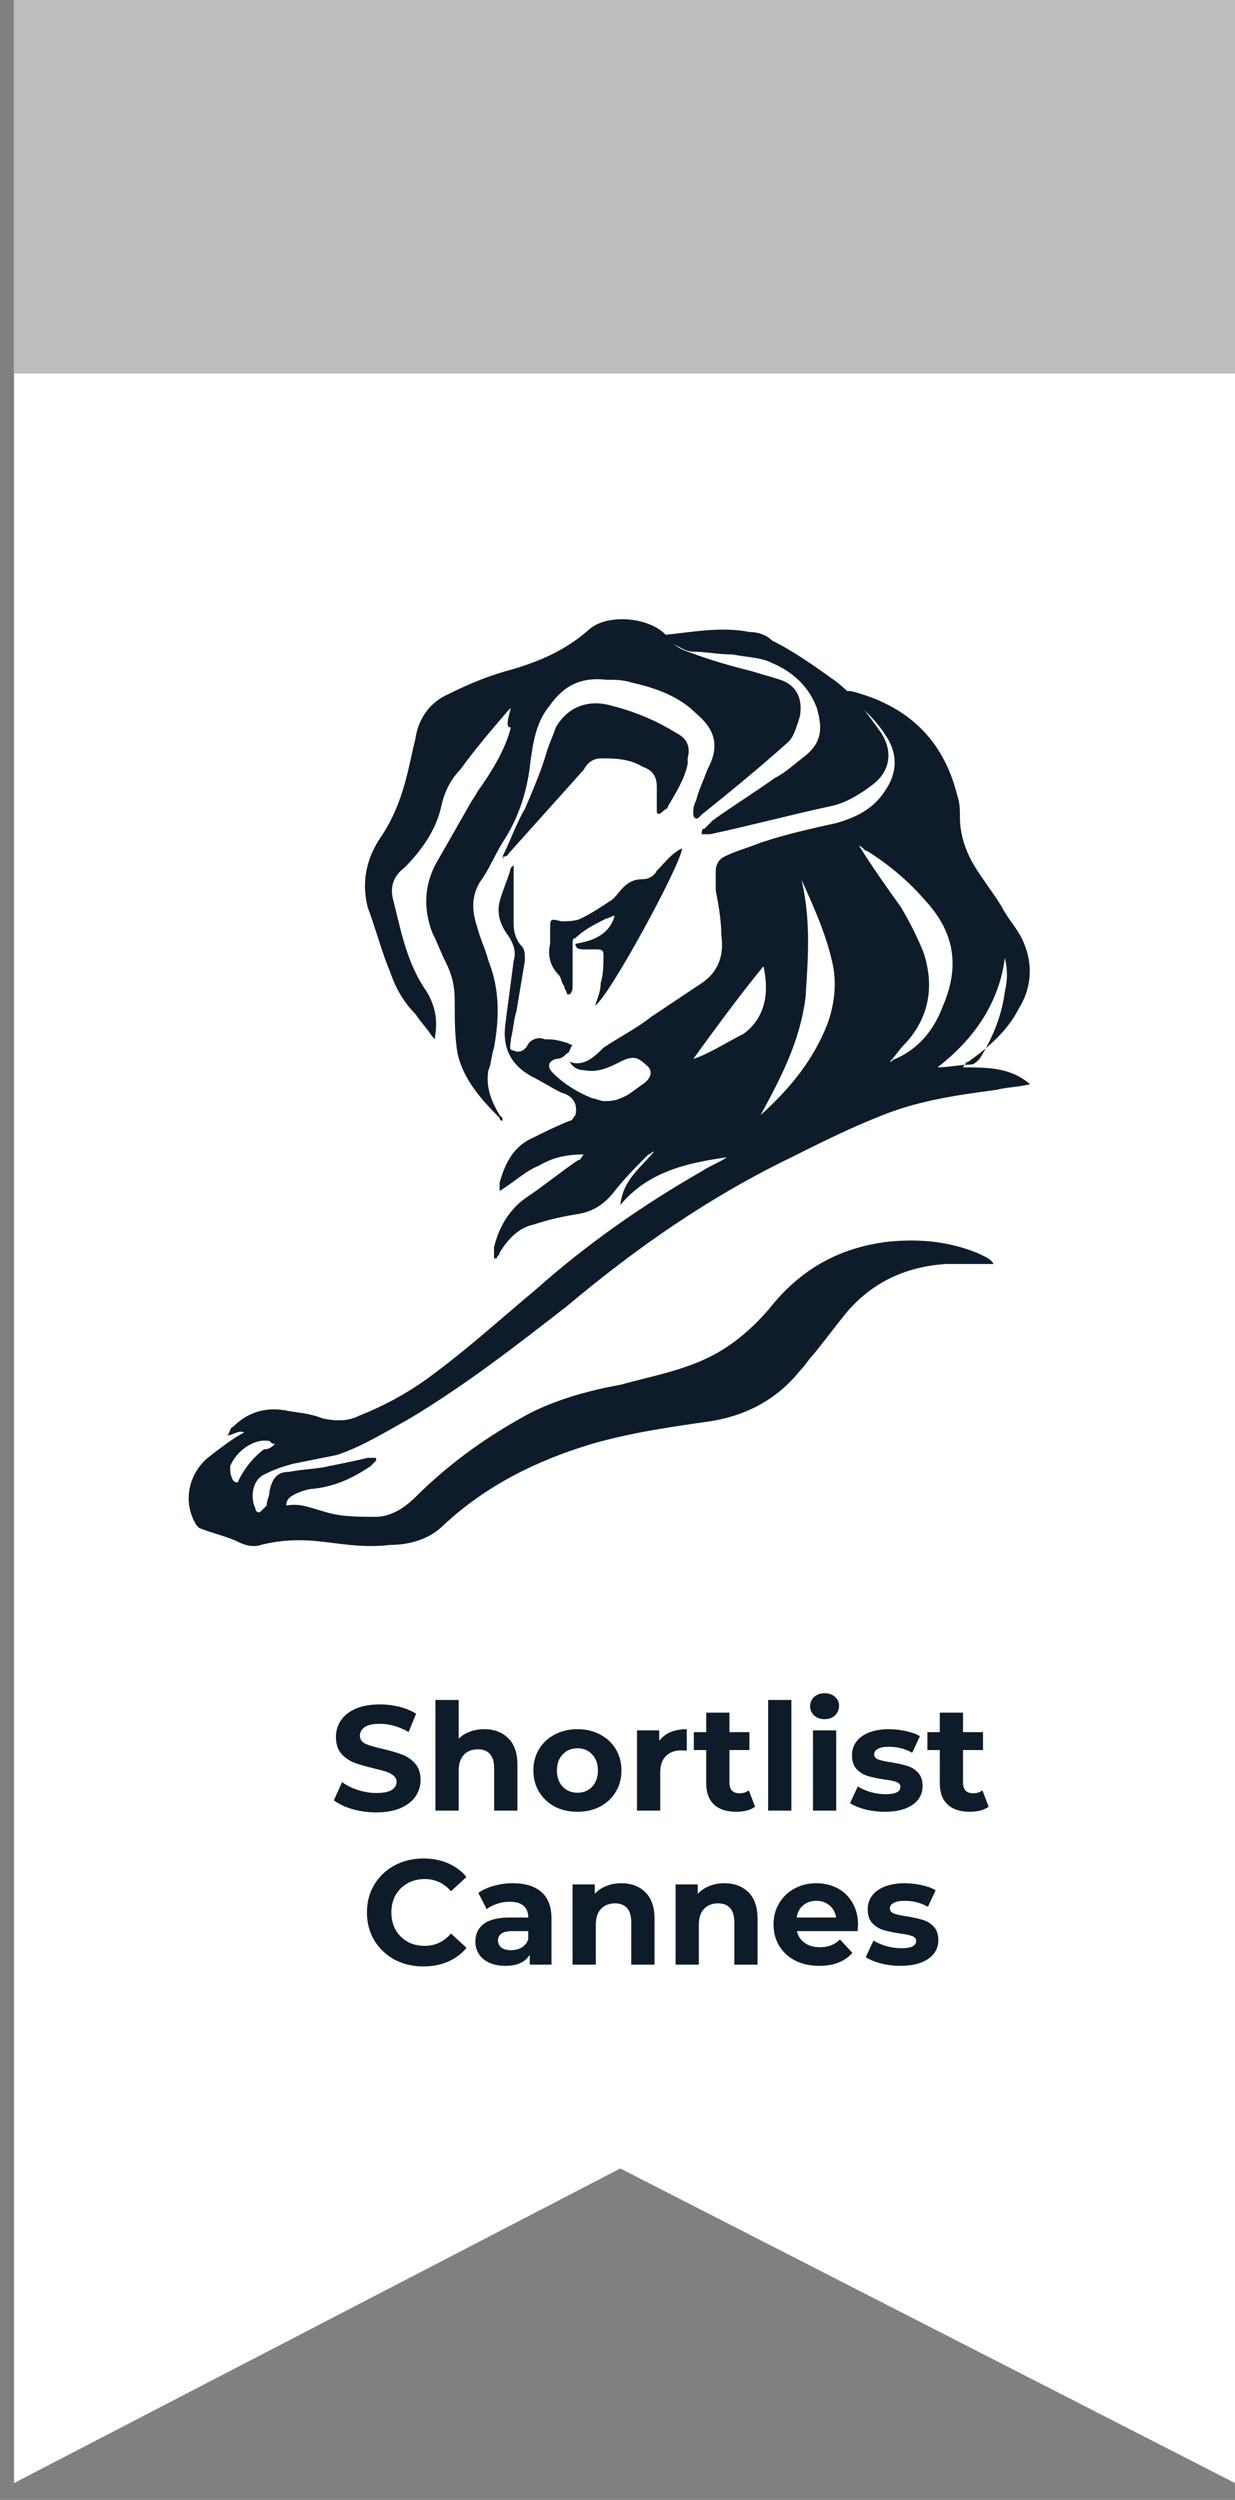 <svg xmlns="http://www.w3.org/2000/svg" width="44" height="89" viewBox="0 0 44 89" fill="none"><rect x="0" y="0" width="44" height="89" fill="#808080" stroke="none"/><g clip-path="url(#clip0_817_2390)"><path d="M44 88.4L22.1 77.2L0.5 88.4V0H44V88.4Z" fill="white"></path><path d="M44 0H0.5V13.3H44V0Z" fill="#BDBDBD"></path><path d="M13.407 64.524C13.113 64.524 12.828 64.485 12.552 64.407C12.28 64.326 12.06 64.221 11.894 64.094L12.186 63.446C12.345 63.563 12.534 63.656 12.754 63.727C12.973 63.798 13.193 63.833 13.412 63.833C13.657 63.833 13.837 63.798 13.954 63.727C14.071 63.653 14.129 63.556 14.129 63.435C14.129 63.347 14.094 63.274 14.023 63.218C13.956 63.157 13.867 63.11 13.757 63.074C13.651 63.039 13.506 63 13.322 62.957C13.039 62.89 12.807 62.823 12.627 62.756C12.446 62.688 12.29 62.58 12.159 62.432C12.032 62.283 11.968 62.085 11.968 61.837C11.968 61.621 12.027 61.426 12.143 61.253C12.26 61.076 12.435 60.936 12.669 60.834C12.906 60.731 13.195 60.679 13.534 60.679C13.772 60.679 14.004 60.708 14.23 60.764C14.457 60.821 14.655 60.903 14.825 61.009L14.559 61.662C14.216 61.467 13.873 61.37 13.529 61.37C13.288 61.37 13.11 61.409 12.993 61.487C12.88 61.565 12.823 61.667 12.823 61.794C12.823 61.922 12.888 62.017 13.019 62.081C13.154 62.141 13.357 62.202 13.63 62.262C13.913 62.329 14.145 62.396 14.326 62.464C14.506 62.531 14.66 62.637 14.787 62.782C14.918 62.927 14.984 63.124 14.984 63.371C14.984 63.584 14.924 63.779 14.803 63.956C14.687 64.129 14.51 64.267 14.273 64.37C14.035 64.472 13.747 64.524 13.407 64.524ZM17.25 61.561C17.604 61.561 17.889 61.667 18.104 61.88C18.324 62.092 18.434 62.407 18.434 62.825V64.46H17.605V62.952C17.605 62.725 17.556 62.557 17.457 62.448C17.358 62.334 17.214 62.278 17.026 62.278C16.818 62.278 16.651 62.343 16.527 62.474C16.404 62.602 16.342 62.793 16.342 63.048V64.46H15.513V60.52H16.342V61.901C16.451 61.791 16.584 61.708 16.74 61.651C16.896 61.591 17.066 61.561 17.25 61.561ZM20.575 64.502C20.274 64.502 20.003 64.441 19.762 64.317C19.525 64.189 19.339 64.014 19.205 63.791C19.07 63.568 19.003 63.315 19.003 63.032C19.003 62.748 19.07 62.495 19.205 62.272C19.339 62.049 19.525 61.876 19.762 61.752C20.003 61.625 20.274 61.561 20.575 61.561C20.876 61.561 21.145 61.625 21.382 61.752C21.619 61.876 21.805 62.049 21.939 62.272C22.074 62.495 22.141 62.748 22.141 63.032C22.141 63.315 22.074 63.568 21.939 63.791C21.805 64.014 21.619 64.189 21.382 64.317C21.145 64.441 20.876 64.502 20.575 64.502ZM20.575 63.823C20.787 63.823 20.961 63.752 21.095 63.61C21.233 63.465 21.302 63.272 21.302 63.032C21.302 62.791 21.233 62.6 21.095 62.458C20.961 62.313 20.787 62.24 20.575 62.24C20.362 62.24 20.187 62.313 20.049 62.458C19.911 62.6 19.842 62.791 19.842 63.032C19.842 63.272 19.911 63.465 20.049 63.61C20.187 63.752 20.362 63.823 20.575 63.823ZM23.486 61.98C23.585 61.842 23.718 61.738 23.884 61.667C24.054 61.596 24.249 61.561 24.468 61.561V62.325C24.376 62.318 24.314 62.315 24.282 62.315C24.045 62.315 23.859 62.382 23.725 62.517C23.59 62.648 23.523 62.846 23.523 63.111V64.46H22.695V61.603H23.486V61.98ZM26.902 64.322C26.82 64.382 26.719 64.428 26.599 64.46C26.482 64.488 26.358 64.502 26.227 64.502C25.887 64.502 25.624 64.416 25.436 64.242C25.252 64.069 25.16 63.814 25.16 63.478V62.304H24.719V61.667H25.16V60.972H25.988V61.667H26.7V62.304H25.988V63.467C25.988 63.587 26.018 63.681 26.079 63.748C26.142 63.812 26.231 63.844 26.344 63.844C26.475 63.844 26.587 63.809 26.679 63.738L26.902 64.322ZM27.367 60.52H28.195V64.46H27.367V60.52ZM28.964 61.603H29.792V64.46H28.964V61.603ZM29.378 61.205C29.226 61.205 29.102 61.161 29.006 61.072C28.91 60.984 28.863 60.874 28.863 60.743C28.863 60.612 28.91 60.502 29.006 60.414C29.102 60.326 29.226 60.281 29.378 60.281C29.53 60.281 29.654 60.324 29.749 60.409C29.845 60.494 29.893 60.6 29.893 60.727C29.893 60.865 29.845 60.98 29.749 61.072C29.654 61.161 29.53 61.205 29.378 61.205ZM31.522 64.502C31.285 64.502 31.053 64.474 30.826 64.418C30.6 64.357 30.419 64.283 30.285 64.195L30.561 63.6C30.688 63.681 30.842 63.748 31.023 63.802C31.203 63.851 31.38 63.876 31.553 63.876C31.904 63.876 32.079 63.789 32.079 63.616C32.079 63.534 32.031 63.476 31.936 63.441C31.84 63.405 31.693 63.375 31.495 63.35C31.262 63.315 31.069 63.274 30.916 63.228C30.764 63.182 30.631 63.101 30.518 62.984C30.408 62.867 30.354 62.701 30.354 62.485C30.354 62.304 30.405 62.145 30.508 62.007C30.614 61.865 30.766 61.756 30.964 61.678C31.166 61.6 31.403 61.561 31.676 61.561C31.877 61.561 32.077 61.584 32.276 61.63C32.477 61.672 32.644 61.733 32.775 61.81L32.499 62.4C32.247 62.258 31.973 62.188 31.676 62.188C31.499 62.188 31.366 62.212 31.277 62.262C31.189 62.311 31.145 62.375 31.145 62.453C31.145 62.541 31.192 62.603 31.288 62.639C31.384 62.674 31.536 62.708 31.745 62.74C31.978 62.779 32.169 62.821 32.318 62.867C32.467 62.91 32.596 62.989 32.706 63.106C32.815 63.223 32.87 63.386 32.87 63.594C32.87 63.772 32.817 63.929 32.711 64.067C32.605 64.205 32.449 64.313 32.244 64.391C32.042 64.465 31.801 64.502 31.522 64.502ZM35.224 64.322C35.142 64.382 35.041 64.428 34.921 64.46C34.804 64.488 34.68 64.502 34.55 64.502C34.21 64.502 33.946 64.416 33.758 64.242C33.574 64.069 33.482 63.814 33.482 63.478V62.304H33.041V61.667H33.482V60.972H34.31V61.667H35.022V62.304H34.31V63.467C34.31 63.587 34.341 63.681 34.401 63.748C34.465 63.812 34.553 63.844 34.666 63.844C34.797 63.844 34.909 63.809 35.001 63.738L35.224 64.322Z" fill="#0E1B29"></path><path d="M15.085 70.008C14.707 70.008 14.363 69.927 14.055 69.764C13.751 69.597 13.51 69.369 13.333 69.079C13.16 68.785 13.073 68.454 13.073 68.086C13.073 67.718 13.16 67.389 13.333 67.098C13.51 66.805 13.751 66.576 14.055 66.413C14.363 66.247 14.708 66.164 15.091 66.164C15.413 66.164 15.703 66.221 15.961 66.334C16.223 66.447 16.443 66.61 16.62 66.822L16.067 67.332C15.816 67.042 15.505 66.897 15.133 66.897C14.903 66.897 14.698 66.948 14.517 67.051C14.337 67.15 14.195 67.29 14.092 67.47C13.993 67.651 13.944 67.856 13.944 68.086C13.944 68.316 13.993 68.521 14.092 68.702C14.195 68.882 14.337 69.024 14.517 69.127C14.698 69.226 14.903 69.275 15.133 69.275C15.505 69.275 15.816 69.128 16.067 68.835L16.62 69.344C16.443 69.56 16.223 69.725 15.961 69.838C15.699 69.951 15.407 70.008 15.085 70.008ZM18.274 67.045C18.716 67.045 19.056 67.151 19.293 67.364C19.53 67.573 19.649 67.889 19.649 68.314V69.944H18.874V69.589C18.718 69.854 18.428 69.987 18.003 69.987C17.783 69.987 17.592 69.95 17.429 69.875C17.27 69.801 17.148 69.698 17.063 69.567C16.978 69.436 16.936 69.288 16.936 69.121C16.936 68.856 17.035 68.647 17.233 68.495C17.435 68.343 17.744 68.266 18.162 68.266H18.82C18.82 68.086 18.766 67.948 18.656 67.852C18.546 67.753 18.381 67.704 18.162 67.704C18.01 67.704 17.859 67.728 17.711 67.778C17.566 67.824 17.442 67.888 17.339 67.969L17.042 67.39C17.198 67.281 17.383 67.196 17.599 67.136C17.819 67.075 18.044 67.045 18.274 67.045ZM18.21 69.429C18.352 69.429 18.477 69.397 18.587 69.334C18.697 69.266 18.774 69.169 18.82 69.042V68.75H18.252C17.913 68.75 17.743 68.861 17.743 69.084C17.743 69.19 17.783 69.275 17.865 69.339C17.95 69.399 18.065 69.429 18.21 69.429ZM22.135 67.045C22.489 67.045 22.774 67.151 22.989 67.364C23.209 67.576 23.319 67.891 23.319 68.309V69.944H22.49V68.436C22.49 68.21 22.441 68.042 22.342 67.932C22.243 67.819 22.099 67.762 21.912 67.762C21.703 67.762 21.536 67.828 21.413 67.959C21.289 68.086 21.227 68.277 21.227 68.532V69.944H20.398V67.088H21.19V67.422C21.299 67.302 21.436 67.21 21.598 67.146C21.761 67.079 21.94 67.045 22.135 67.045ZM25.806 67.045C26.16 67.045 26.445 67.151 26.661 67.364C26.88 67.576 26.99 67.891 26.99 68.309V69.944H26.162V68.436C26.162 68.21 26.112 68.042 26.013 67.932C25.914 67.819 25.77 67.762 25.583 67.762C25.374 67.762 25.207 67.828 25.084 67.959C24.96 68.086 24.898 68.277 24.898 68.532V69.944H24.07V67.088H24.861V67.422C24.97 67.302 25.107 67.21 25.27 67.146C25.432 67.079 25.611 67.045 25.806 67.045ZM30.57 68.527C30.57 68.537 30.565 68.612 30.554 68.75H28.393C28.432 68.927 28.524 69.067 28.669 69.169C28.814 69.272 28.995 69.323 29.211 69.323C29.359 69.323 29.49 69.302 29.604 69.259C29.72 69.213 29.828 69.143 29.927 69.047L30.368 69.525C30.099 69.833 29.706 69.987 29.189 69.987C28.867 69.987 28.582 69.925 28.334 69.801C28.087 69.674 27.896 69.498 27.761 69.275C27.627 69.052 27.559 68.799 27.559 68.516C27.559 68.236 27.625 67.985 27.756 67.762C27.89 67.535 28.073 67.36 28.303 67.236C28.536 67.109 28.797 67.045 29.083 67.045C29.363 67.045 29.616 67.106 29.843 67.226C30.069 67.346 30.246 67.52 30.373 67.746C30.504 67.969 30.57 68.229 30.57 68.527ZM29.088 67.672C28.901 67.672 28.743 67.725 28.616 67.831C28.488 67.937 28.411 68.082 28.382 68.266H29.789C29.761 68.086 29.683 67.943 29.556 67.836C29.428 67.727 29.273 67.672 29.088 67.672ZM32.082 69.987C31.845 69.987 31.613 69.959 31.387 69.902C31.16 69.842 30.98 69.767 30.845 69.679L31.121 69.084C31.249 69.166 31.403 69.233 31.583 69.286C31.764 69.335 31.941 69.36 32.114 69.36C32.465 69.36 32.64 69.274 32.64 69.1C32.64 69.019 32.592 68.96 32.496 68.925C32.401 68.889 32.254 68.859 32.056 68.835C31.822 68.799 31.629 68.758 31.477 68.713C31.325 68.666 31.192 68.585 31.079 68.468C30.969 68.352 30.914 68.185 30.914 67.969C30.914 67.789 30.966 67.629 31.068 67.491C31.174 67.35 31.327 67.24 31.525 67.162C31.727 67.084 31.964 67.045 32.236 67.045C32.438 67.045 32.638 67.068 32.836 67.114C33.038 67.157 33.205 67.217 33.335 67.295L33.059 67.884C32.808 67.743 32.534 67.672 32.236 67.672C32.059 67.672 31.927 67.697 31.838 67.746C31.75 67.796 31.705 67.859 31.705 67.937C31.705 68.026 31.753 68.088 31.849 68.123C31.944 68.159 32.096 68.192 32.305 68.224C32.539 68.263 32.73 68.305 32.879 68.352C33.028 68.394 33.157 68.474 33.266 68.59C33.376 68.707 33.431 68.87 33.431 69.079C33.431 69.256 33.378 69.413 33.272 69.551C33.166 69.689 33.01 69.797 32.804 69.875C32.603 69.95 32.362 69.987 32.082 69.987Z" fill="#0E1B29"></path><path d="M22.1 42.9C22.2 42 22.8 41.6 23.3 41C23.2 41 23.2 41.1 23.1 41.1C22.7 41.5 22.3 41.9 21.9 42.4C21.6 42.8 21.2 43.1 20.7 43.2C20.1 43.3 19.6 43.4 19 43.6C18.5 43.7 18.1 44.1 17.8 44.6C17.8 44.7 17.7 44.7 17.7 44.8C17.7 44.8 17.7 44.8 17.6 44.8C17.6 44.7 17.6 44.5 17.6 44.4C17.8 43.6 18.2 43 18.8 42.6C19.4 42.2 20 41.7 20.6 41.3C20.7 41.3 20.7 41.2 20.8 41.1C20.2 41.1 19.7 41.2 19.2 41.5C18.7 41.7 18.3 42.1 17.8 42.4C17.8 42.3 17.8 42.2 17.8 42.1C18 41.4 18.3 40.8 19 40.5C19.4 40.3 19.8 40.1 20.3 39.9C20.4 39.9 20.4 39.8 20.5 39.7C20.6 39.3 20.4 39 20 38.9C19.6 38.7 19.3 38.5 18.9 38.3C18.2 37.9 17.9 37.3 18 36.5C18.1 35.7 18.2 35 18.3 34.2C18.4 33.9 18.3 33.6 18.1 33.3C17.8 32.9 17.7 32.5 17.8 32.1C17.9 31.7 18.1 31.3 18.2 30.9L18.3 30.8C18.3 31.2 18.3 31.6 18.3 32.1C18.3 32.4 18.3 32.7 18.3 32.9C18.3 33.2 18.4 33.5 18.6 33.7C18.7 33.8 18.7 34 18.7 34.2C18.6 34.8 18.5 35.4 18.4 36C18.3 36.3 18.3 36.6 18.2 37C18.2 37.2 18.1 37.4 18.3 37.4C18.5 37.5 18.7 37.4 18.8 37.2C18.9 37 19.2 36.9 19.4 37C19.6 37 19.8 37 20.1 37.1C20.2 37.1 20.3 37.2 20.4 37.2C20.3 37.3 20.3 37.5 20.2 37.5C20.1 37.6 20 37.7 19.8 37.7C19.5 37.8 19.5 38 19.7 38.2C20.1 38.6 20.6 38.9 21.1 39.1C21.2 39.1 21.4 39.2 21.5 39.2C21.7 39.2 21.9 39.2 22.1 39.1C22.4 39 22.6 38.8 22.9 38.6C23.2 38.4 23.3 38.1 23 37.9C22.7 37.6 22.5 37.6 22.1 37.8C21.7 38 21.3 38.2 20.8 38.1C20.6 38.1 20.4 38 20.3 37.8C20.8 38 21.2 37.6 21.5 37.3C22.1 36.9 22.7 36.6 23.2 36.2C23.8 35.8 24.4 35.4 25 35C25.6 34.6 25.8 34 25.7 33.3C25.7 32.8 25.6 32.2 25.5 31.7C25.5 31.5 25.5 31.2 25.5 31C25.5 30.8 25.6 30.6 25.8 30.5C26.2 30.3 26.6 30.2 27.1 30C28 29.7 28.9 29.5 29.8 29.3C30.5 29.1 31.1 28.8 31.5 28.2C32 27.5 32 26.8 31.5 26.1C31.1 25.5 30.6 25.1 30 24.6C30.1 24.6 30.1 24.6 30.2 24.6H30.3C32.3 25.1 33.6 26.3 34.1 28.3C34.2 28.6 34.2 28.8 34.2 29.1C34.2 29.7 34.4 30.3 34.7 30.8C35 31.3 35.4 31.8 35.7 32.3C35.9 32.7 36.2 33 36.4 33.4C36.8 34.2 36.8 35.1 36.3 35.9C35.9 36.7 35.2 37.3 34.5 37.8C34.4 37.8 34.4 37.9 34.3 38C35.2 38 36 38 36.7 38.6C36.3 38.7 35.9 38.7 35.5 38.8C34 39 32.6 39.2 31.2 39.8C30.2 40.2 29.2 40.7 28.2 41.2C25.3 42.6 22.7 44.4 20.2 46.5C18.4 47.9 16.6 49.3 14.6 50.5C13.7 51 12.9 51.5 12 51.8C11.5 51.9 11 52 10.5 52.1C10.1 52.2 9.8 52.3 9.4 52.5C9 52.7 8.9 53.3 9.1 53.7C9.1 53.8 9.2 53.9 9.3 53.8C9.4 53.7 9.4 53.7 9.5 53.6C9.5 53.4 9.6 53.3 9.6 53.1C9.7 52.6 9.9 52.4 10.3 52.4C10.8 52.3 11.3 52.3 11.7 52.2C12.2 52.1 12.7 52 13.1 51.9C13.2 51.9 13.3 51.9 13.4 51.9C13.4 51.9 13.4 51.9 13.4 52C13.3 52.1 13.3 52.1 13.2 52.2C12.6 52.6 12 52.9 11.2 53C11 53 10.7 53.1 10.5 53.2C10.3 53.3 10.2 53.4 10.2 53.6C10.7 53.5 11.1 53.7 11.5 53.8C12.1 54 12.7 54 13.4 54C13.9 54 14.4 53.7 14.8 53.3C16 52.1 17.4 51.1 18.9 50.3C19.9 49.8 21 49.5 22.1 49.3C23.2 49 24.3 48.8 25.3 48.3C26.1 47.9 26.8 47.3 27.4 46.6C28.5 45.2 29.9 44.4 31.7 44.2C32.8 44.1 33.8 44.2 34.8 44.6C35 44.7 35.3 44.8 35.4 45C34.8 45 34.2 45 33.7 45C32.2 45.1 31 45.7 30.1 46.8C29.7 47.3 29.4 47.7 29 48.2C28.8 48.4 28.7 48.6 28.5 48.8C27.7 49.8 26.6 50.4 25.3 50.6C23.9 50.8 22.5 51 21.1 51.4C19.1 52 17.3 52.9 15.8 54.3C15.3 54.8 14.6 55 13.9 55C13.1 55.1 12.4 55 11.6 54.9C10.8 54.8 10.1 54.8 9.3 55C9 55.1 8.7 55 8.5 54.9C8.1 54.7 7.6 54.6 7.1 54.4L7 54.3C6.5 53.5 6.7 52.5 7.4 51.9C8.3 51.2 8.5 51.1 8.7 51C8.5 50.9 8.3 51.1 8.1 51.1C8.2 51 8.2 50.8 8.3 50.8C8.8 50.3 9.4 50.1 10.1 50.2C10.6 50.3 11 50.3 11.5 50.5C12 50.6 12.4 50.6 12.8 50.4C13.8 50 14.7 49.5 15.6 48.8C16.8 47.9 17.9 46.9 19.1 45.9C20.9 44.3 22.9 42.9 25 41.7C25.3 41.5 25.6 41.4 25.9 41.2C24.5 41.4 23.1 41.7 22.1 42.9ZM27.1 39.7C28.2 38.7 29 37.7 29.5 36.4C29.7 35.8 29.8 35.2 29.7 34.5C29.5 33.4 29 32.3 28.5 31.2C28.5 31.2 28.5 31.2 28.5 31.1C28.9 32.6 28.8 34 28.7 35.5C28.5 37.1 27.8 38.4 27.1 39.7ZM31.7 37.8C31.8 37.8 31.8 37.7 31.9 37.7C32.8 37.3 33.3 36.6 33.6 35.8C34.2 34.4 34 33.2 33 32.1C32.4 31.4 31.7 30.8 30.9 30.3C30.8 30.3 30.8 30.2 30.6 30.1C31.1 30.9 31.6 31.6 32.1 32.3C32.4 32.8 32.7 33.4 32.9 33.9C33.3 35.1 33.1 36.2 32.3 37.1C32 37.4 31.9 37.6 31.7 37.8ZM27.2 34.4C26.3 35.5 25.5 36.6 24.7 37.7C25.3 37.5 25.9 37.1 26.5 36.8C27.3 36.2 27.4 35.3 27.2 34.4ZM33.4 38C33.8 38 34.2 37.9 34.6 37.9C34.7 37.9 34.8 37.8 34.9 37.7C35.4 36.9 35.7 36.1 35.8 35.3C35.9 34.9 35.9 34.5 35.8 34.1C35.6 35.7 34.7 37 33.4 38ZM9.8 51.4C9.7 51.4 9.7 51.4 9.6 51.3C9 51.2 8.4 51.7 8.2 52.2C8.2 52.4 8.2 52.5 8.3 52.7C8.4 52.8 8.5 52.8 8.5 52.7C8.7 52.3 9 51.9 9.4 51.6C9.6 51.6 9.7 51.5 9.8 51.4Z" fill="#0E1B29"></path><path d="M18.2 25.2L18.1 25.3C17.5 26 16.9 26.7 16.4 27.4C16 27.8 15.8 28.3 15.7 28.8C15.5 29.6 15 30.3 14.4 30.9C14 31.2 13.9 31.6 14 32C14.3 33.2 14.5 34.3 15.2 35.3C15.5 35.8 15.6 36.3 15.5 36.9V37L15.4 36.9C15.2 36.6 15 36.4 14.8 36.1C14.4 35.7 14.1 35.2 13.9 34.6C13.6 33.9 13.4 33.1 13.1 32.3C12.9 31.5 13 30.7 13.5 29.9C14 29.2 14.3 28.4 14.5 27.6C14.6 27.2 14.7 26.7 14.8 26.3C14.9 25.6 15.3 25 16 24.7C16.6 24.4 17.3 24.1 18 23.9C19.1 23.6 20.1 23.2 21 22.4C21.7 21.8 23.3 22 23.8 22.7C23.9 22.9 24.2 23.1 24.5 23.2C25.3 23.5 26 23.7 26.8 23.9C27.1 24 27.5 24.1 27.8 24.2C28.4 24.4 28.6 24.9 28.5 25.5C28.4 25.8 28.3 26.2 28.1 26.4C27.1 27.3 26 28.2 25 29L24.9 29.1C24.8 29.2 24.7 29.1 24.7 29C24.7 28.8 24.7 28.7 24.8 28.5C24.9 28.1 25.1 27.7 25.2 27.4C25.7 26.5 25.4 25.9 24.8 25.4C24.2 24.8 23.4 24.5 22.5 24.3C22.2 24.2 21.9 24.2 21.6 24.2C20.7 24.1 20.1 24.4 19.6 25.1C19.1 25.7 19 26.4 18.9 27.1C18.8 28.1 18.5 29.1 17.9 30C17.6 30.5 17.4 31 17.1 31.4C16.8 31.9 16.8 32.4 17 33C17.1 33.4 17.3 33.8 17.4 34.2C17.8 35.2 17.8 36.2 17.6 37.3C17.5 37.6 17.5 37.9 17.4 38.1C17.3 38.7 17.5 39.2 17.8 39.7L17.9 39.8C17.9 39.8 17.9 39.8 17.9 39.9C17.9 39.9 17.8 39.9 17.8 39.8C17.1 39.1 16.5 38.4 16.3 37.5C16.2 36.9 16.2 36.3 16.2 35.6C16.2 35.1 16.1 34.7 15.9 34.3C15.7 33.9 15.6 33.6 15.4 33.2C15.1 32.4 15.1 31.6 15.5 30.8C15.9 30.1 16.3 29.4 16.7 28.7C16.8 28.5 16.9 28.4 17 28.2C17.5 27.5 18 26.7 18.2 25.9C18 25.9 18.1 25.6 18.2 25.2Z" fill="#0E1B29"></path><path d="M23.7 22.6C24.7 22.5 25.7 22.3 26.7 22.5C27 22.5 27.3 22.6 27.5 22.8C28.3 23.2 29 23.7 29.7 24.2C30.4 24.7 30.9 25.4 31.4 26.1C31.9 26.9 31.6 27.6 31 28C30.6 28.3 30.1 28.6 29.6 28.7C28.2 29 26.7 29.4 25.3 29.7H25.2C25.1 29.7 25.1 29.7 25 29.7C25 29.6 25 29.5 25.1 29.5C25.2 29.4 25.3 29.3 25.4 29.2C26.1 28.7 26.9 28.2 27.6 27.7C28 27.5 28.3 27.2 28.7 26.9C29.3 26.4 29.3 25.9 29.1 25.2C28.8 24.4 28.2 23.9 27.5 23.6C27.1 23.4 26.6 23.4 26.1 23.3C25.6 23.3 25.1 23.2 24.7 23.2C24.4 23.2 24.2 23 23.9 22.9C23.7 22.9 23.7 22.8 23.7 22.6C23.7 22.7 23.6 22.7 23.7 22.6Z" fill="#0E1B29"></path><path d="M17.9 30.5C18.2 29.9 18.4 29.3 18.7 28.8C19 28.1 19.3 27.4 19.5 26.7C19.6 26.4 19.7 26.2 19.8 25.9C20.2 25.2 20.9 24.9 21.7 25.1C22.5 25.3 23.3 25.6 24.1 26.1C24.5 26.3 24.6 26.6 24.5 27C24.5 27.1 24.5 27.2 24.5 27.2C24.4 27.7 24.1 28.2 23.8 28.7C23.8 28.8 23.7 28.8 23.6 28.9C23.5 29 23.4 29 23.4 28.9C23.4 28.8 23.4 28.7 23.4 28.6C23.4 28.4 23.4 28.2 23.4 28C23.4 27.6 23.2 27.4 22.9 27.3C22.4 27 21.9 27 21.4 27C21.1 27 20.9 27.2 20.8 27.4C19.9 28.4 19.1 29.3 18.2 30.3C18.1 30.4 18.1 30.5 17.9 30.5C18 30.6 17.9 30.6 17.9 30.5Z" fill="#0E1B29"></path><path d="M21.2 35.8C21.3 35.5 21.4 35.3 21.4 35C21.5 34.7 21.5 34.3 21.5 34C21.5 33.8 21.4 33.8 21.2 33.8C21.1 33.8 20.9 33.8 20.8 33.8C20.7 33.8 20.5 33.8 20.5 33.6C21.1 33.5 21.7 33.3 21.9 32.6C21.8 32.6 21.7 32.7 21.6 32.7C21.2 32.9 20.8 33.1 20.5 33.4C20.4 33.4 20.4 33.5 20.4 33.6C20.4 34.1 20.4 34.6 20.4 35.1C20.4 35.2 20.4 35.3 20.3 35.4C20.3 35.4 20.3 35.4 20.2 35.4C20.2 35.3 20.1 35.2 20.1 35.1C20 35 20 34.8 19.9 34.7C19.6 34.4 19.5 34 19.6 33.6C19.6 33.4 19.6 33.3 19.6 33.1C19.6 32.7 19.6 32.7 20 32.8C20.2 32.8 20.5 32.8 20.7 32.7C21.1 32.5 21.4 32.3 21.7 32.1C21.9 32 22 31.8 22.2 31.6C22.4 31.4 22.6 31.3 22.9 31.3C23.1 31.3 23.3 31.2 23.4 31C23.7 30.7 23.9 30.4 24.3 30.2C24.3 30.7 21.7 35.5 21.2 35.8Z" fill="#0E1B29"></path></g><defs><clipPath id="clip0_817_2390"><rect width="43.5" height="88.4" fill="white" transform="translate(0.5)"></rect></clipPath></defs></svg>